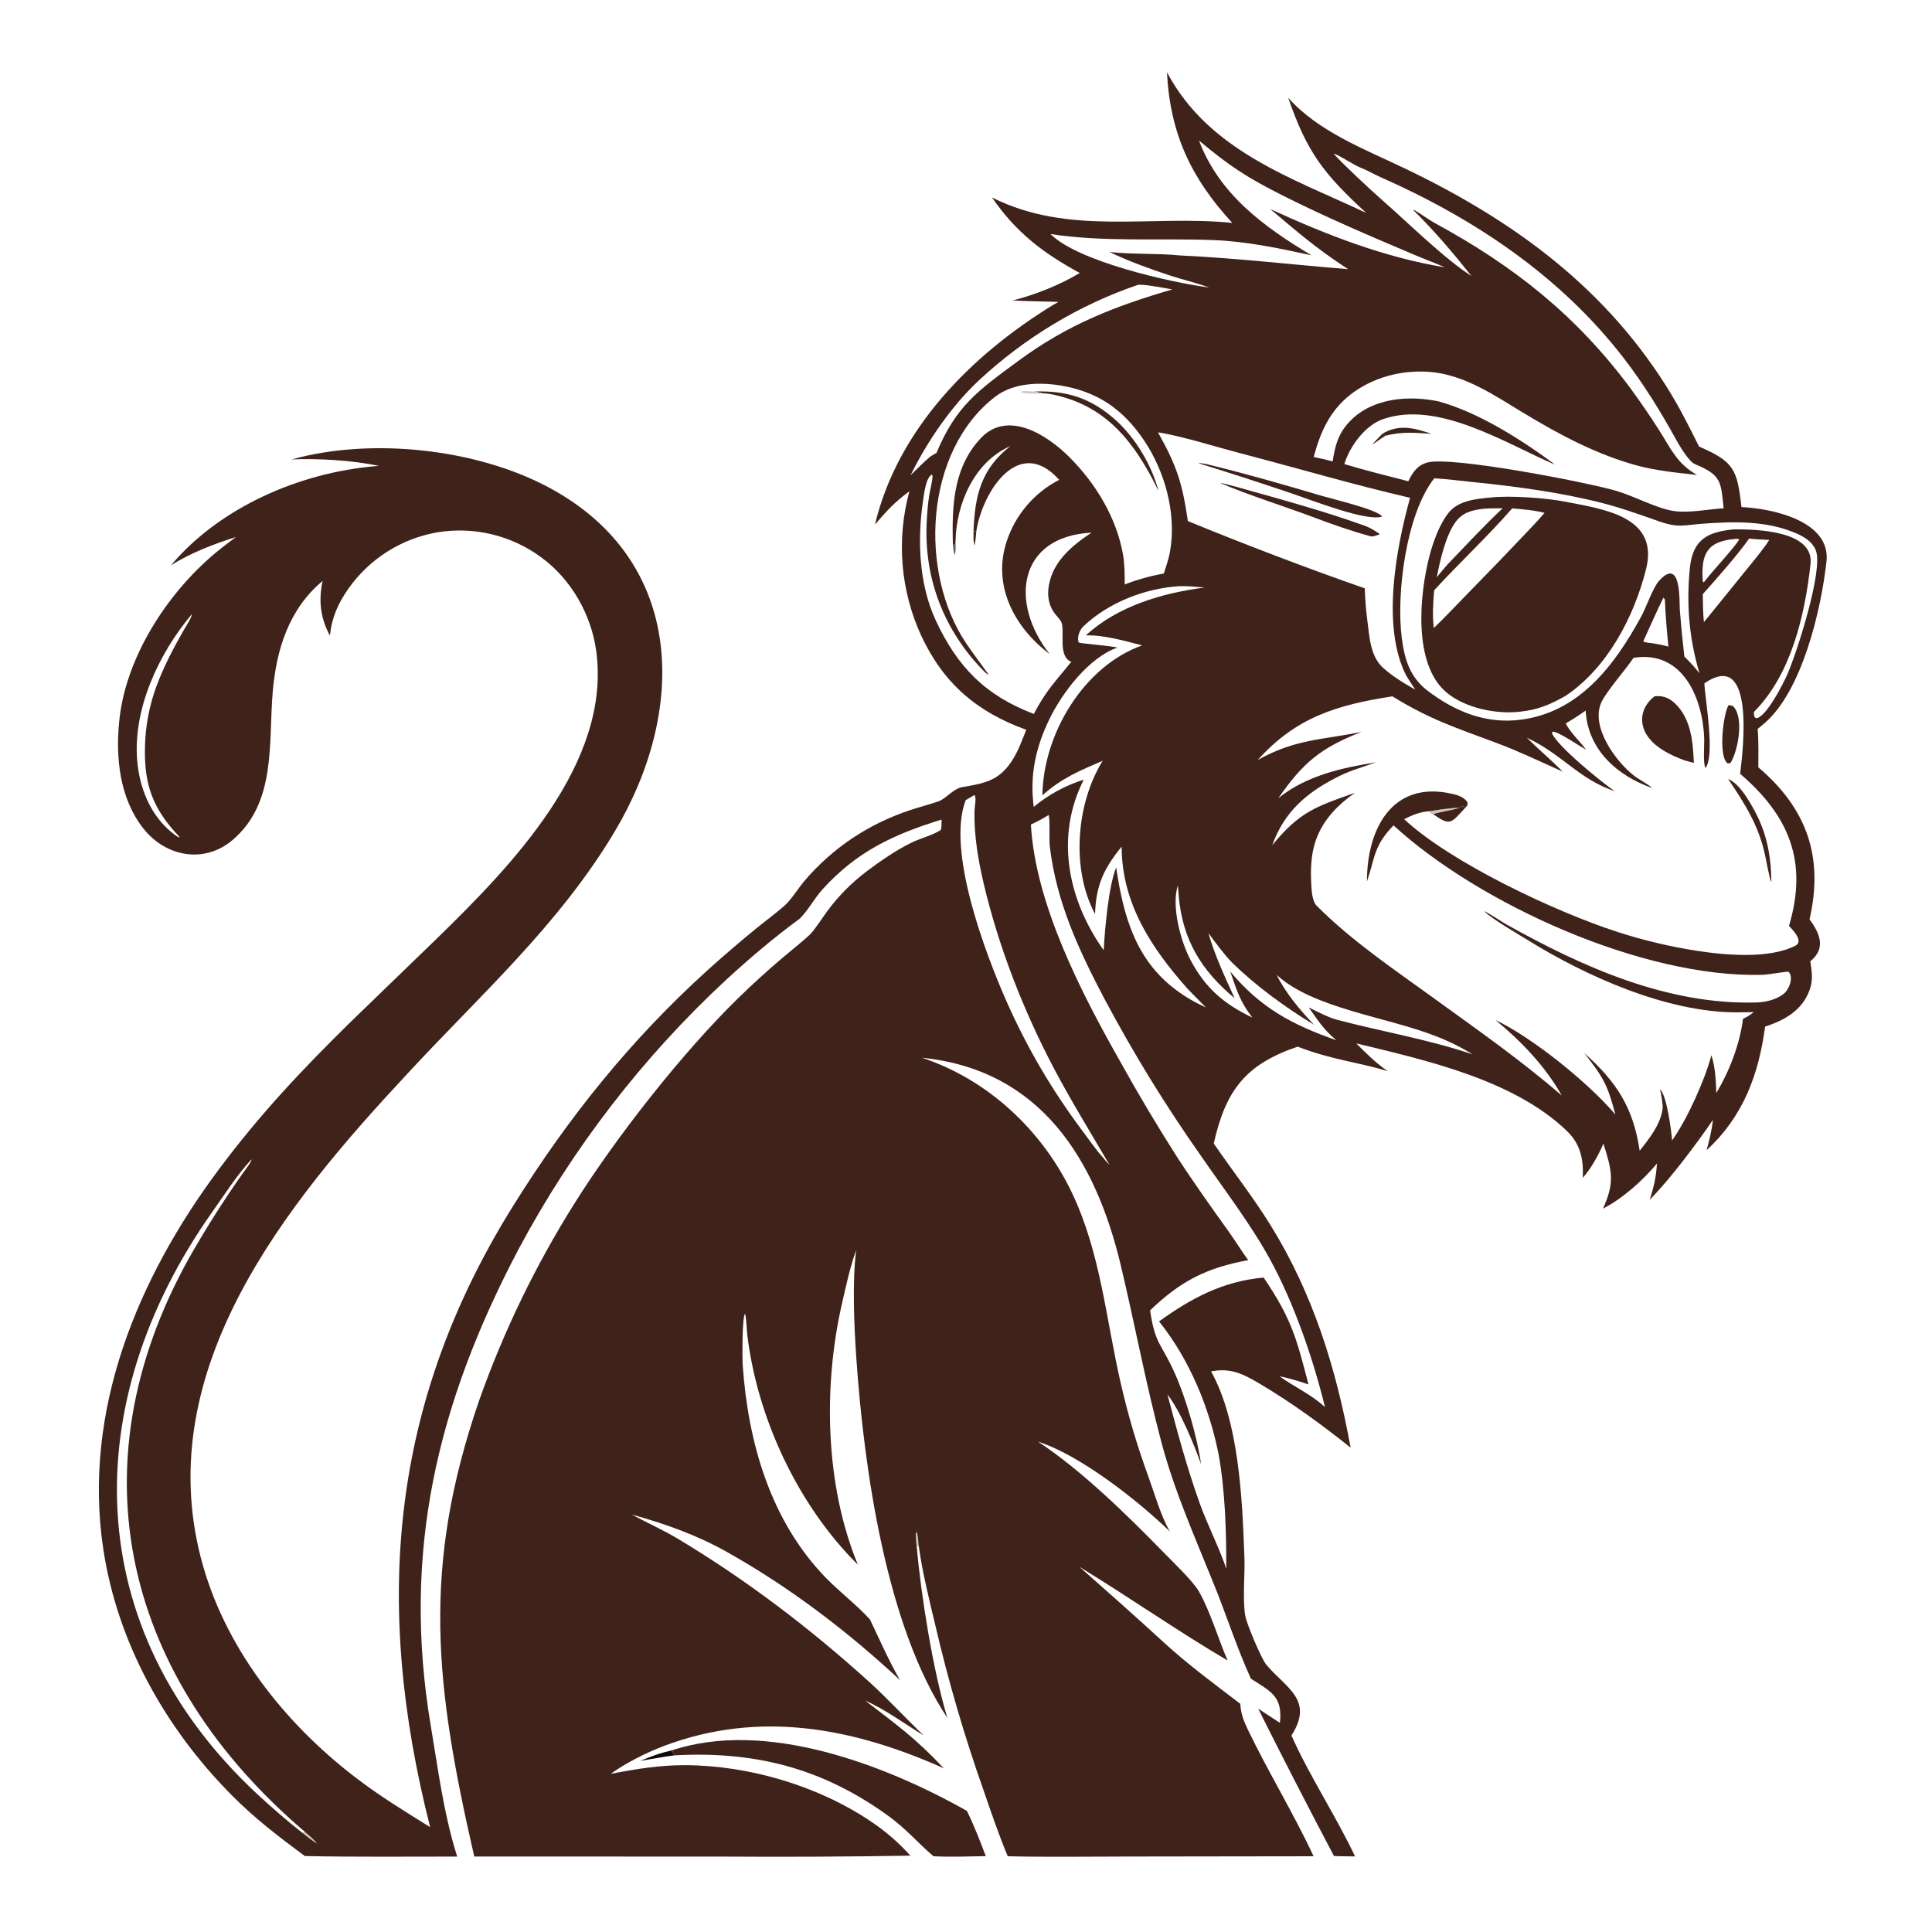 <svg version="1.1" xmlns="http://www.w3.org/2000/svg" style="display: block;" viewBox="0 0 2048 2048" width="1024" height="1024" preserveAspectRatio="none">
<path transform="translate(0,0)" fill="rgb(255,255,255)" d="M 0 0 L 2048 0 L 2048 2048 L 0 2048 L 0 0 z"/>
<path transform="translate(0,0)" fill="rgb(63,34,26)" d="M 1237.03 76.685 C 1281.68 160.212 1369.32 188.548 1448.23 225.688 C 1403.29 184.386 1385.59 161.69 1365.56 103.662 C 1397.29 139.361 1446.26 158.04 1488.57 178.258 C 1604.97 233.879 1704.39 306.34 1772.07 418.756 C 1782.89 436.726 1791.65 454.646 1801.08 473.372 C 1838.08 489.391 1841.49 497.45 1846.03 537.528 C 1878.2 538.963 1940.97 552.047 1936.14 595.303 C 1930.4 646.663 1910.49 731.464 1871.12 766.069 C 1868.51 768.336 1865.87 770.553 1863.18 772.721 C 1864.33 785.93 1863.95 800.057 1863.89 813.375 C 1915.54 857.278 1933.39 908.629 1918.18 974.491 C 1929.03 989.284 1936.06 1005.35 1918.98 1018.97 C 1920.58 1029.98 1922.2 1038.6 1918.22 1049.53 C 1910.37 1071.13 1891.71 1081.53 1871.09 1088.26 C 1864.26 1139.06 1847.92 1183.56 1809.08 1219.21 C 1812.13 1207.79 1814.44 1199.04 1815.75 1187.12 C 1799.27 1211.42 1769.92 1250.66 1748.76 1271.73 C 1753.15 1258.63 1755.59 1247.36 1756.44 1233.46 C 1741.19 1251.53 1720.26 1270.37 1699.22 1281.24 C 1711.93 1253.2 1708.8 1241.15 1699.7 1212.28 C 1694.31 1224.65 1686.77 1238.41 1677.83 1248.58 C 1678.66 1229.1 1675.58 1213 1661.12 1199.02 C 1604.48 1144.26 1509.93 1123.52 1437.68 1106.03 C 1447.56 1115.97 1459.44 1127.78 1471.09 1135.41 C 1434.92 1124.82 1413.82 1123.94 1375.54 1109.52 C 1320.75 1128.08 1299.35 1155.39 1286.61 1212.18 C 1306.31 1240.79 1328.16 1268.75 1346.45 1298.16 C 1391.86 1371.22 1416.41 1450.58 1431.7 1534.53 C 1401.04 1510.07 1368.76 1486.55 1334.98 1466.59 C 1317.63 1456.34 1304.32 1449.69 1283.79 1453.75 C 1313.31 1506.73 1316.78 1588.44 1319.03 1647.75 C 1320.1 1667.1 1316.91 1694.13 1319.99 1712.64 C 1321.42 1721.21 1337.1 1758.38 1342.25 1764.55 C 1362.94 1789.34 1393.37 1801.65 1369 1839.67 C 1386.63 1879.97 1417.28 1927.05 1436.4 1967.87 C 1429.19 1967.76 1421.17 1967.81 1414.05 1967.41 C 1386.71 1915.66 1359.94 1863.61 1333.75 1811.27 L 1356.75 1826.29 C 1359.85 1798.25 1347.35 1793.19 1326.03 1779.48 C 1310.68 1745.85 1299.45 1710.02 1285.4 1675.97 C 1265.95 1627.78 1244.89 1580.25 1231.43 1529.91 C 1214.75 1467.5 1203.08 1404.18 1188.06 1341.19 C 1161.35 1229.18 1103.22 1133.97 977.26 1121.24 C 1047.34 1144.41 1104.67 1198.18 1136.21 1264.21 C 1166.68 1328 1172.3 1397.91 1188.02 1466.28 C 1195.98 1500.9 1205.28 1532.14 1217.42 1565.54 C 1224.08 1583.87 1230.44 1606.78 1240.12 1623.46 C 1206.34 1590.68 1144.92 1542.42 1100.32 1528.18 C 1146.38 1558.52 1194.84 1606.02 1233.25 1645.41 C 1243.13 1655.54 1264.47 1675.8 1270.89 1687.01 C 1283.07 1708.26 1291.43 1737.6 1301.32 1760.19 C 1248.68 1729.29 1196.43 1692.65 1144.16 1660.86 C 1174.44 1687.6 1204.12 1713.88 1233.9 1741.24 C 1258.56 1763.91 1288.1 1785.82 1314.75 1806.05 C 1315.43 1816.94 1318.37 1824.35 1323.1 1834.17 C 1344.62 1878.83 1371.61 1922.85 1392.45 1967.72 L 1196.35 1967.99 C 1154.23 1968 1110.22 1968.7 1068.26 1967.71 C 1058.64 1944.77 1051 1922.05 1042.88 1898.57 C 1022.57 1841.27 1005.48 1782.88 991.687 1723.68 C 985.457 1697.62 977.487 1665.61 974.003 1639.41 L 971.621 1638.3 C 976.22 1690.15 988.796 1770.36 1004.28 1821.07 C 939.176 1723.48 915.841 1555.87 907.8 1440.6 C 905.427 1406.58 903.266 1358.24 907.6 1325.1 C 901.352 1342.09 896.706 1363.61 892.636 1381.33 C 872.469 1469.14 874.503 1574.34 909.389 1658.63 C 845.756 1595.7 802.433 1502.52 792.114 1414.5 C 791.574 1409.9 791.037 1395.77 789.77 1392.59 C 786.474 1396.95 786.849 1440.66 787.325 1447.46 C 793.054 1529.3 816.675 1611.58 874.886 1671.99 C 888.661 1686.29 908.811 1701.83 922.259 1716.77 C 931.717 1736.63 942.454 1760.99 953.98 1780.9 C 897.904 1728.8 836.894 1682.32 770.031 1644.84 C 738.066 1626.93 704.985 1615.3 669.876 1605.49 C 686.946 1614.84 702.395 1621.4 719.673 1631.8 C 792.201 1675.47 858.94 1726.3 921.641 1783.1 C 940.055 1799.78 960.496 1821.8 979.094 1839.64 C 960.046 1827.94 936.972 1811.21 917.068 1802.66 C 950.834 1828.54 970.772 1842.77 1000.39 1874.42 C 904.641 1831.64 805.373 1812.44 703.644 1850.84 C 685.427 1857.72 663.013 1869 647.361 1880.37 C 673.907 1875.22 699.142 1871.08 726.303 1871.16 C 793.628 1871.36 867.112 1893.02 922.805 1930.56 C 938.38 1940.89 952.574 1953.16 965.04 1967.08 C 899.044 1968.17 833.038 1968.49 767.035 1968.05 L 502.724 1967.97 C 461.441 1787.74 446.253 1663.26 508.064 1484.12 C 533.877 1411.26 567.65 1341.46 608.769 1276.01 C 652.88 1205.67 723.172 1116.01 782.818 1057.74 C 798.125 1042.85 813.94 1028.5 830.237 1014.7 C 838.794 1007.42 850.256 998.422 858.229 990.984 C 863.19 986.357 872.69 971.564 877.366 965.276 C 889.009 949.637 902.799 935.718 918.328 923.929 C 933.151 912.751 949.237 901.659 966.037 893.315 C 974.664 889.03 988.538 885.417 996.869 880.078 C 998.381 879.109 998.062 871.182 998.033 868.802 C 947.225 884.523 908.336 902.479 871.744 942.921 C 863.25 952.308 856.819 964.834 847.77 973.797 C 820.357 993.923 795.15 1015.33 770.066 1038.34 C 681.159 1120.79 606.63 1217.49 549.549 1324.47 C 462.981 1488.71 425.743 1646.53 456.745 1830.13 C 464.389 1875.4 470.199 1921.74 483.975 1965.88 C 484.204 1966.6 484.445 1967.32 484.698 1968.04 C 431.451 1968 376.246 1968.6 323.097 1967.48 C 295.018 1946.62 270.481 1928.02 245.643 1902.98 C 175.217 1832 124.453 1741.35 109.489 1642.08 C 87.389 1495.46 145.798 1355 232.185 1239.32 C 275.609 1181.18 319.374 1134.76 370.881 1084.08 L 463.334 994.649 C 541.183 918.634 648.273 809.551 632.02 690.031 C 626.774 651.453 605.479 613.963 573.728 590.802 C 542.269 567.579 502.788 557.991 464.181 564.198 C 425.939 570.664 391.854 592.115 369.479 623.795 C 358.395 639.499 351.675 654.658 349.725 673.761 C 339.638 655.221 337.489 636.453 342.011 615.807 C 306.269 645.56 292.89 688.562 289.09 733.519 C 284.493 787.901 293.097 850.614 246.746 890.272 C 216.513 916.14 175.471 908.149 151.899 878.138 C 126.935 846.355 122.469 803.685 126.366 764.689 C 132.983 695.54 179.602 624.811 233.474 581.982 C 238.944 577.69 244.468 573.469 250.047 569.319 C 226.523 576.672 202.208 586.073 181.303 599.193 C 233.432 537.317 318.175 500.969 397.836 494.18 L 401.615 493.869 C 374.3 488.003 337.292 485.757 309.221 487.007 C 393.824 463.484 505.667 475.525 582.851 517.303 C 727.843 595.784 727.548 754.695 651.248 882.104 C 591.725 981.498 508.501 1055.14 430.728 1139.41 C 303.424 1275.85 161.18 1450.41 212.803 1650.93 C 236.992 1744.88 300.431 1825.46 376.184 1883.71 C 402.618 1904.03 427.771 1919.25 455.98 1936.86 C 395.69 1700.02 413.406 1487.48 544 1278.2 C 602.242 1184.87 668.236 1102.59 749.927 1028.55 C 766.796 1013.35 784.03 998.56 801.614 984.196 C 811.304 976.321 821.86 968.556 831.159 960.468 C 838.865 953.766 845.928 941.857 852.623 933.964 C 882.743 898.457 921.677 872.812 965.837 858.413 C 975.433 855.284 985.515 852.697 995.072 849.386 C 1002.97 846.443 1010.49 836.046 1020.1 834.372 C 1044.47 830.129 1059.62 827.653 1073.83 804.705 C 1079.57 795.431 1083.7 784.15 1087.86 773.608 C 1035.85 754.803 1000.18 724.73 976.458 673.687 C 954.502 625.78 950.087 571.678 963.985 520.845 C 948.58 531.936 939.829 541.736 927.484 556.041 C 951.843 454.415 1029.84 376.238 1116.56 323.089 C 1118.36 321.991 1120.2 320.959 1122.08 319.993 C 1106.43 319.502 1089.01 319.396 1073.52 318.507 C 1097.3 312.508 1123.45 302.074 1144.6 289.39 C 1105.48 268.08 1077.43 246.749 1051.53 209.339 C 1133.63 250.425 1218.99 227.446 1306.28 236.278 C 1262.46 188.787 1240.32 141.392 1237.03 76.685 z"/>
<path transform="translate(0,0)" fill="rgb(205,197,194)" d="M 971.621 1638.3 C 970.841 1633.34 970.823 1629.98 970.686 1625.01 L 972.058 1624.42 C 973.429 1630.82 973.28 1633.38 974.003 1639.41 L 971.621 1638.3 z"/>
<path transform="translate(0,0)" fill="rgb(255,255,255)" d="M 1731.61 697.353 C 1784.44 688.714 1805.43 741.631 1806.54 783.573 C 1806.73 790.503 1805.1 809.222 1807.91 814.153 C 1818.25 800.48 1807.52 741.649 1806.69 724.414 C 1861.15 686.868 1847.55 796.234 1844.6 820.228 C 1896.84 865.132 1916.66 913.451 1896.39 981.562 C 1900.5 985.806 1912.28 997.778 1903.17 1002.47 C 1875.48 1016.72 1828.66 1012.55 1798.95 1007.91 C 1770.28 1003.49 1742.01 996.771 1714.42 987.825 C 1649.71 966.96 1537.81 914.531 1488.44 868.322 C 1496.97 864.132 1505.77 860.334 1515.46 859.965 C 1522.48 858.758 1540.64 855.994 1547.1 856.422 C 1549.87 854.316 1548.45 854.541 1551.27 854.736 L 1553.14 856.409 C 1556.04 852.703 1555.53 854.654 1555.65 850.659 C 1552.45 845.174 1545.61 842.935 1539.71 841.564 C 1475.08 826.56 1448.89 879.908 1449.05 934.242 L 1449.35 933.391 C 1457.96 908.049 1456.02 896.947 1477.18 874.94 C 1567.99 958.178 1741.42 1036.9 1868.08 1033.34 C 1875.56 1033.13 1893.59 1029.57 1896.02 1030.15 C 1901.55 1036.29 1896.62 1048.98 1890.6 1053.66 C 1882.89 1059.66 1871.72 1062.38 1862.04 1062.66 C 1767.5 1065.39 1677.69 1025.13 1596.86 979.927 C 1593.37 977.973 1574.99 965.94 1573.37 965.973 C 1581.79 974.396 1608.64 989.792 1619.28 996.399 C 1681.27 1034.9 1766.71 1073.12 1840.9 1073.15 C 1846.99 1073.14 1853.09 1073.06 1859.18 1072.91 C 1855.33 1075.58 1851.99 1078.25 1847.64 1079.92 C 1844.51 1106.06 1833.16 1136.04 1819.33 1158.56 C 1819.01 1146.24 1818.16 1130.39 1814.15 1118.57 C 1807.41 1144.51 1788.3 1186.86 1772.5 1208.91 C 1771.67 1198.51 1766.92 1161.16 1759.75 1154.81 C 1760.76 1159.29 1763.08 1171.45 1762.42 1175.75 C 1759.8 1192.75 1748.38 1206.71 1738.16 1219.85 C 1731.34 1174.42 1714.07 1147.23 1679.4 1116.28 C 1699.18 1141.62 1704.03 1149.51 1712.34 1181.43 C 1684.03 1148.04 1625.16 1100.31 1585.24 1081.26 C 1612.27 1103.42 1638.34 1130.59 1655.47 1161.25 C 1612.03 1123.7 1566.59 1091.98 1520.2 1058.35 C 1477.42 1027.34 1432.92 997.534 1395.53 959.92 C 1391.84 956.242 1390.64 947.269 1390.32 942.439 C 1388.01 911.028 1390.81 885.706 1412.43 861.237 C 1419.53 853.352 1427.57 846.36 1436.36 840.416 C 1394.59 854.997 1377.25 860.882 1348.63 895.991 C 1361.59 859.824 1385.92 839.371 1420.02 822.521 C 1432.85 816.181 1445.43 813.046 1458.47 808.069 C 1422.36 814.028 1384.41 822.175 1355.01 846.237 C 1380.87 808.887 1399.83 792.662 1443.5 775.796 C 1401.73 784.423 1373.2 783.208 1333.22 805.668 C 1374.11 760.018 1417.84 747.168 1476.02 738.151 C 1516 762.907 1544.02 771.644 1587.4 787.931 C 1611.25 796.885 1633.57 807.717 1656.69 818.03 C 1643.84 805.211 1630.22 793.681 1618.51 782.059 C 1656.22 799.601 1673.25 825.774 1711.66 838.678 C 1697.18 828.809 1650.68 790.839 1645.08 777.139 L 1645.92 775.637 C 1651.82 775.257 1673.4 790.503 1681.28 794.552 C 1674.13 785.259 1665.01 776.922 1659.7 766.916 C 1667.59 762.229 1673.4 758.528 1680.86 753.216 C 1683.08 794.66 1714.28 822.436 1751.68 835.455 C 1745.71 830.33 1737.5 826.456 1732.04 822.198 C 1712.89 807.277 1685.67 770.374 1697.52 744.476 C 1702.65 733.274 1723.13 709.932 1731.61 697.353 z"/>
<path transform="translate(0,0)" fill="rgb(63,34,26)" d="M 1547.1 856.422 C 1549.87 854.316 1548.45 854.541 1551.27 854.736 L 1553.14 856.409 C 1538.24 872.325 1537.77 876.115 1519.24 863.128 C 1516.91 862.316 1517.43 862.178 1515.46 859.965 C 1522.48 858.758 1540.64 855.994 1547.1 856.422 z"/>
<path transform="translate(0,0)" fill="rgb(205,197,194)" d="M 1515.46 859.965 C 1522.48 858.758 1540.64 855.994 1547.1 856.422 C 1538.92 859.101 1524.39 861.047 1519.24 863.128 C 1516.91 862.316 1517.43 862.178 1515.46 859.965 z"/>
<path transform="translate(0,0)" fill="rgb(63,34,26)" d="M 1753.89 738.129 C 1754.64 738.055 1755.39 737.993 1756.15 737.944 C 1763.87 737.468 1770.43 740.602 1775.9 745.964 C 1792.82 762.536 1794.55 786.727 1795.58 808.74 C 1792.17 808.001 1787.91 806.596 1784.5 805.575 C 1771.45 800.64 1756.8 793.627 1748 782.419 C 1736.31 767.545 1738.94 749.574 1753.89 738.129 z"/>
<path transform="translate(0,0)" fill="rgb(63,34,26)" d="M 1832.33 747.484 C 1834.62 747.652 1834.65 747.771 1836.9 748.373 C 1848.96 759.662 1842.76 794.996 1834.64 808.431 C 1833.16 809.217 1833.33 809.025 1831.64 809.379 C 1821.37 803.101 1826.25 758.039 1832.33 747.484 z"/>
<path transform="translate(0,0)" fill="rgb(63,34,26)" d="M 1831.89 825.727 C 1843.8 830.695 1853.8 848.196 1859.69 858.992 C 1873.09 883.597 1877.45 907.592 1877.72 935.212 C 1876.01 932.612 1872.15 911.924 1871.31 907.778 C 1864.78 875.809 1849.81 852.319 1831.89 825.727 z"/>
<path transform="translate(0,0)" fill="rgb(255,255,255)" d="M 1520.38 507.04 C 1533.82 507.743 1547.4 509.617 1560.8 510.969 C 1607.59 515.688 1655.56 522.078 1701.14 533.932 C 1716.36 537.892 1731.17 543.11 1746.04 548.209 C 1755.18 551.344 1764.97 555.423 1774.53 556.767 C 1783.4 558.015 1794.03 555.954 1803 555.283 C 1836.57 552.772 1871.29 551.583 1902.99 564.89 C 1911.98 568.664 1921.33 574.101 1924.94 583.694 C 1932.78 604.553 1904.91 691.58 1894.45 715.303 C 1890.11 725.13 1873.24 758.198 1862.65 761.202 C 1861.26 761.598 1861.42 761.184 1859.99 760.24 C 1859.37 758.811 1858.62 755.259 1859.68 754.188 C 1898.85 714.72 1913.28 651.808 1919.24 597.931 C 1923.15 562.592 1862.23 560.98 1838.2 561.136 C 1810.91 563.712 1794.44 571.216 1791.35 601.976 C 1787.48 640.517 1790.49 676.471 1801.51 713.643 C 1795.79 706.513 1791.93 702.371 1785.45 695.868 C 1783.57 679.433 1781.98 662.967 1780.67 646.476 C 1780.06 637.664 1782.45 589.334 1758.63 615.74 C 1752.18 622.893 1745.01 643.893 1739.8 653.443 C 1711.8 704.725 1674.76 754.628 1612.5 762.865 C 1575.47 767.802 1542.41 754.439 1513.26 732.156 C 1494.47 717.789 1488.82 698.811 1485.92 676.153 C 1479.88 629.018 1490.73 544.443 1520.38 507.04 z"/>
<path transform="translate(0,0)" fill="rgb(63,34,26)" d="M 1579.84 527.404 C 1601.58 525.061 1639.14 527.826 1660.12 531.971 C 1700.37 539.921 1758.98 547.5 1744.84 603.556 C 1732.02 654.384 1703.5 708.485 1659.22 737.862 C 1643.2 746.794 1630.38 752.46 1611.55 754.374 C 1586.53 757.43 1553.19 750.743 1533.29 733.978 C 1497.59 703.916 1504.76 630.168 1515.13 589.997 C 1519.15 574.428 1525.93 555.554 1535.86 543.202 C 1545.91 530.683 1565.01 528.757 1579.84 527.404 z"/>
<path transform="translate(0,0)" fill="rgb(255,255,255)" d="M 1602.98 538.913 C 1614.6 539.948 1625.97 540.735 1637.27 543.638 C 1629.9 552.543 1618.33 564.215 1610.19 572.865 C 1586.26 598.291 1561.55 623.08 1537.33 648.283 C 1531.64 654.236 1525.82 660.055 1519.86 665.735 C 1518.32 651.047 1519.12 640.247 1520.26 625.701 C 1546.61 597.012 1577.45 568.209 1602.98 538.913 z"/>
<path transform="translate(0,0)" fill="rgb(255,255,255)" d="M 1571.89 539.363 C 1577.38 538.785 1587.07 538.882 1592.9 538.767 C 1573.35 557.063 1553.07 578.967 1534.4 598.366 C 1530.45 602.753 1526.76 607.385 1523.03 611.965 C 1526.48 594.337 1532.44 567.342 1543.21 553.034 C 1550.71 543.058 1560.4 540.877 1571.89 539.363 z"/>
<path transform="translate(0,0)" fill="rgb(255,255,255)" d="M 1095.9 756.802 C 1044.94 737.397 1015.15 707.568 991.891 657.529 C 974.206 619.477 972.345 572.924 978.301 531.965 C 979.406 524.367 981.181 507.062 987.526 503.17 L 988.48 503.754 C 988.657 509.995 985.964 518.757 984.94 525.453 C 983.511 534.797 982.968 542.487 982.42 552.038 C 978.92 613.077 1000.98 669.426 1044.14 712.65 C 1044.7 713.206 1046.15 714.334 1046.84 714.865 L 1047.65 714.679 C 1039.76 703.547 1032.53 694.313 1024.49 682.404 C 973.554 607.014 979.785 478.244 1055.04 420.446 C 1074.5 405.501 1103.04 404.833 1126.13 408.969 C 1164.38 415.814 1190.68 434.34 1212.42 466.352 C 1235.02 499.65 1247.44 544.9 1240.21 584.984 C 1238.87 592.42 1236.05 600.82 1233.64 607.968 C 1219.52 610.512 1205.67 614.378 1192.27 619.515 C 1192.19 608.863 1192.28 598.257 1190.39 587.675 C 1183.52 548.674 1161.47 512.497 1133.78 484.759 C 1110.58 461.508 1068.42 433.777 1039.48 464.697 C 1012.57 493.444 1009.4 530.437 1009.91 567.609 C 1009.96 570.785 1010.02 573.96 1010.1 577.135 L 1011.25 578.441 C 1012.54 577.3 1012.46 575.531 1012.91 573.4 C 1013.72 533.775 1032.92 489.428 1071.03 472.913 C 1040.14 496.904 1033.32 525.217 1031.97 563.28 L 1034.95 563.021 C 1041.41 521.357 1080 460.608 1122.76 508.649 C 1096.37 522.265 1076.38 545.699 1067.1 573.905 C 1051.66 620.615 1075.28 665.314 1112.69 693.308 C 1070.14 639.533 1078.54 568.728 1157.08 564.617 C 1136.71 578.127 1116.59 594.607 1111.91 620.085 C 1109.96 630.693 1111.31 640.961 1117.63 649.732 C 1119.79 652.734 1124.19 656.845 1125.36 660.189 C 1128.8 669.986 1121.27 696.116 1135.64 701.574 C 1119.42 721.64 1108.65 732.171 1095.9 756.802 z"/>
<path transform="translate(0,0)" fill="rgb(59,40,32)" d="M 1031.97 563.28 L 1034.95 563.021 C 1034.26 569.127 1034.48 572.039 1032.93 578.201 C 1031.63 573.59 1031.98 568.172 1031.97 563.28 z"/>
<path transform="translate(0,0)" fill="rgb(103,96,95)" d="M 1010.1 577.135 L 1011.25 578.441 C 1012.54 577.3 1012.46 575.531 1012.91 573.4 C 1012.99 578.319 1013.45 583.546 1012.15 588.193 C 1010.57 585.578 1010.44 580.387 1010.1 577.135 z"/>
<path transform="translate(0,0)" fill="rgb(63,34,26)" d="M 1096.61 415.05 C 1131.27 413.814 1157.1 422.137 1183.3 445.928 C 1203.77 464.518 1221.13 493.575 1228.03 520.393 C 1207.02 477.331 1181.14 439.237 1133.68 423.027 C 1126.53 420.582 1112.89 416.758 1105.39 416.949 L 1096.61 415.05 z"/>
<path transform="translate(0,0)" fill="rgb(205,197,194)" d="M 1105.39 416.949 C 1097.22 417.394 1090.04 417.646 1082.02 416.035 L 1082.75 414.596 L 1082.87 416.322 L 1083.85 414.553 C 1088.26 414.629 1092.21 414.744 1096.61 415.05 L 1105.39 416.949 z"/>
<path transform="translate(0,0)" fill="rgb(255,255,255)" d="M 1413.62 162.885 C 1420.16 164.462 1434.51 174.829 1442.2 177.684 C 1448.43 179.997 1456.64 184.803 1463.01 187.613 C 1562.34 231.423 1653.59 292.257 1720.62 378.85 C 1742.1 406.605 1760.3 436.095 1777.19 466.796 C 1780.63 473.042 1790.45 489.408 1796.62 491.948 C 1825.08 503.677 1824.13 510.663 1827.13 538.812 C 1810.19 539.777 1790.18 544.214 1773.53 541.582 C 1756 538.812 1732.22 525.902 1713.51 520.394 C 1681.88 511.083 1536.44 482.922 1512.33 490.453 C 1501.96 493.695 1497.44 500.992 1492.86 510.14 C 1470.67 504.363 1446.86 498.595 1425.04 491.934 C 1430.8 473.068 1447.07 450.904 1465.97 444.335 C 1524.59 423.95 1596.34 470.283 1648.52 492.607 C 1613.33 466.367 1566.88 436.791 1524.47 425.382 C 1523.02 425.09 1521.58 424.817 1520.13 424.562 C 1487.88 418.917 1449.99 423.382 1427.69 450.194 C 1417.7 462.217 1415.08 474.043 1412.65 489.111 C 1405.51 487.203 1399.79 485.88 1392.54 484.466 C 1399.6 458.194 1409.55 435.47 1431.53 418.304 C 1454.82 400.123 1485.22 392.12 1514.44 394.146 C 1552.13 396.732 1584.33 419.278 1615.84 438.269 C 1653.45 460.941 1692.5 481.803 1735.15 493.422 C 1755.91 499.076 1777.53 501.061 1798.9 503.458 C 1777.63 491.395 1771.56 476.12 1758.9 456.295 C 1749.08 440.863 1738.75 425.767 1727.92 411.033 C 1670.83 334.324 1604.9 282.127 1521.44 236.708 C 1514.01 232.668 1506.63 226.93 1499.03 222.523 L 1498.46 222.93 C 1521.43 245.851 1539.61 267.204 1559.76 292.503 C 1532.26 275.265 1491.43 235.099 1466.17 212.999 C 1453.71 202.091 1424.2 174.685 1413.62 162.885 z"/>
<path transform="translate(0,0)" fill="rgb(63,34,26)" d="M 1465.27 459.838 C 1482.82 449.221 1499.4 453.741 1517.47 459.864 C 1500.59 458.692 1485.03 457.407 1468.64 461.933 L 1465.27 459.838 z"/>
<path transform="translate(0,0)" fill="rgb(59,40,32)" d="M 1465.27 459.838 L 1468.64 461.933 C 1464.27 464.606 1458.74 468.6 1454.44 471.551 C 1457.8 467.506 1461.63 463.651 1465.27 459.838 z"/>
<path transform="translate(0,0)" fill="rgb(255,255,255)" d="M 1227.53 458.328 C 1249.99 461.496 1292.52 474.683 1315.3 480.616 C 1374.95 496.146 1434.61 513.836 1494.73 527.702 C 1479.78 581.593 1464.11 665.282 1490.95 716.678 C 1493.77 721.343 1497.27 726.467 1500.29 731.078 C 1488.5 724.436 1476.21 717.04 1466.17 707.976 C 1452.38 695.514 1451.71 674.884 1449.43 657.595 C 1448.01 646.794 1446.98 634.507 1446.73 623.651 C 1388.21 603.41 1316.5 575.956 1259.19 552.383 C 1253.37 512.82 1247.88 494.588 1227.53 458.328 z"/>
<path transform="translate(0,0)" fill="rgb(63,34,26)" d="M 1270.12 490.952 C 1274.36 490.936 1277.92 491.72 1282.02 492.725 C 1321.7 502.489 1361.23 513.763 1400.39 525.418 C 1411.5 528.723 1460.6 540.297 1465.08 547.511 C 1449.56 553.427 1390.25 530.166 1372.05 524.005 C 1338.23 512.51 1304.25 501.492 1270.12 490.952 z"/>
<path transform="translate(0,0)" fill="rgb(63,34,26)" d="M 1293.29 511.958 C 1297.68 512.204 1322.05 519.318 1327.94 520.957 C 1367.68 532.007 1407.84 543.367 1446.67 557.32 C 1452.07 559.26 1457.62 562.508 1462.22 565.857 L 1462.07 566.882 C 1458.28 567.166 1456.34 569.375 1452.75 568.418 C 1432.31 562.974 1411.87 555.612 1392.03 548.194 C 1359.47 536.017 1325.27 525.516 1293.29 511.958 z"/>
<path transform="translate(0,0)" fill="rgb(255,255,255)" d="M 1111.64 863.881 C 1113.35 870.66 1111.85 889.127 1112.87 897.634 C 1119.86 956.124 1143.46 1006.97 1170.59 1058.5 C 1201.32 1116.32 1235.64 1172.16 1273.35 1225.68 C 1297.36 1260.47 1326.45 1298.55 1346.46 1335.28 C 1371.92 1382.02 1391.84 1439.86 1404.53 1491.51 C 1388.65 1477.24 1371.95 1470.28 1356.38 1458.92 C 1367.07 1461.02 1376.74 1464.08 1387.03 1467.55 C 1374.25 1418.21 1369.07 1397.97 1339.5 1354.26 C 1296.32 1358.2 1262.94 1376.04 1228.64 1400.74 C 1260.83 1440.96 1281.67 1491.3 1291.77 1541.61 C 1298.8 1580.89 1299.98 1623.34 1299.89 1663.04 C 1294.23 1644.77 1279.5 1615.29 1271.97 1594.22 C 1257.8 1554.63 1248.33 1518.7 1237.52 1478.16 C 1251.51 1496.12 1265.55 1530.84 1273.2 1552.18 C 1269.23 1523.82 1257.1 1481.94 1245.37 1455.81 C 1230.69 1423.09 1224.53 1425.48 1219.13 1389.08 C 1251.61 1357.77 1279.43 1343.83 1323.14 1335.81 C 1316.19 1326.28 1309.51 1315.36 1302.47 1305.53 C 1283.76 1279.39 1264.74 1252.75 1247.27 1225.74 C 1226.13 1192.56 1206 1158.75 1186.93 1124.34 C 1146.06 1052.13 1097.53 958.278 1092.79 874.015 C 1100.58 870.426 1104.37 868.417 1111.64 863.881 z"/>
<path transform="translate(0,0)" fill="rgb(255,255,255)" d="M 1270.98 148.961 C 1303.03 175.933 1322.06 188.261 1359.27 207.024 C 1405.74 230.449 1452.24 250.159 1500.09 270.452 C 1510.55 274.888 1521.15 278.724 1531.51 283.356 C 1467.17 272.814 1405.48 248.702 1346.52 221.603 C 1376.87 247.193 1394.75 262.866 1429.03 285.333 C 1367.35 280.311 1313.16 273.771 1250.79 270.778 C 1227.54 268.395 1201.54 269.812 1176.24 267.154 C 1194.92 276.361 1219.72 285.307 1239.55 291.85 C 1253.59 296.483 1267.52 299.553 1281.85 304.809 C 1239.94 299.261 1142.01 276.926 1113.58 248.063 C 1169.08 256.782 1229.69 252.358 1285.76 254.475 C 1321.26 255.815 1355.69 263.107 1390.26 270.622 C 1340 240.647 1292.5 206.067 1270.98 148.961 z"/>
<path transform="translate(0,0)" fill="rgb(255,255,255)" d="M 1249.3 621.427 C 1258.53 621.016 1267.68 621.971 1276.86 622.826 C 1232.35 628.548 1184.82 642.391 1151.07 673.519 C 1170.77 673.052 1191.54 679.283 1210.71 684.117 C 1148.46 706.367 1105.76 778.4 1104.99 843.09 C 1125.41 824.782 1144.05 817.202 1168.9 806.466 C 1140.71 851.845 1135.24 921.265 1160.8 968.932 C 1161.72 938.397 1170.09 920.763 1188.98 897.46 C 1189.14 957.655 1220.58 1005.16 1259.08 1048.38 L 1278.21 1067.83 C 1267.02 1062.9 1256.42 1056.71 1246.63 1049.37 C 1203.52 1017.28 1190.73 970.387 1183.19 919.501 C 1175.14 939.278 1171.15 984.988 1169.97 1007.34 C 1131.94 953.856 1118.28 886.718 1148.83 826.469 C 1129.45 832.567 1111.45 842.362 1095.8 855.31 C 1091.47 821.731 1097.75 792.565 1112.43 762.277 C 1125.96 734.357 1154.3 696.849 1184.58 686.462 C 1175.48 684.248 1146.8 682.499 1143.37 680.983 C 1141.56 675.482 1144.3 667.915 1148.35 664.043 C 1174.75 638.775 1213.54 623.803 1249.3 621.427 z"/>
<path transform="translate(0,0)" fill="rgb(255,255,255)" d="M 320.777 1943.12 C 303.874 1929.76 287.535 1915.71 271.804 1900.99 C 84.458 1726.1 82.3 1486.78 224.973 1284.77 C 237.709 1266.74 251.585 1245 266.543 1229.03 C 267.392 1230.7 258.841 1241.61 257.239 1243.88 C 236.686 1273.05 217.586 1303.21 200.009 1334.25 C 76.297 1557.09 133.357 1780.36 323.349 1941.94 L 320.777 1943.12 z"/>
<path transform="translate(0,0)" fill="rgb(255,255,255)" d="M 1032.88 842.768 C 1035.4 844.881 1033.09 855.421 1032.99 859.992 C 1032.44 885.358 1036.94 911.955 1042.75 936.607 C 1058.51 1003.45 1084.51 1070.17 1116.4 1131.01 C 1134.53 1165.6 1156.5 1201.26 1176.24 1235.01 C 1172.75 1231.47 1170.27 1228.39 1167.13 1224.58 C 1162.86 1220.05 1150.68 1203.19 1146.67 1197.76 C 1115.08 1155.54 1088.36 1109.88 1067.02 1061.66 C 1044.8 1011.35 1003 901.721 1023.7 848.158 L 1032.88 842.768 z"/>
<path transform="translate(0,0)" fill="rgb(255,255,255)" d="M 1248.58 938.565 C 1248.86 942.519 1249.18 946.47 1249.54 950.419 C 1253.76 996.398 1273.37 1028.71 1308.78 1058.18 C 1299.17 1037.5 1286.91 1010.69 1281 989.201 C 1287.57 998.024 1298.14 1012.5 1305.71 1020.01 C 1330.26 1044.37 1363.23 1068.46 1392.83 1086.18 C 1377.8 1070.37 1363.09 1053.08 1353.32 1033.43 C 1392.12 1069.11 1471.2 1078.21 1522.24 1098.46 C 1535.76 1103.65 1548.76 1110.09 1561.07 1117.71 C 1513.84 1101.75 1466.02 1093.73 1418.01 1081.21 C 1408.42 1078.71 1396.39 1072.37 1387.33 1067.98 C 1397.79 1082.53 1402.94 1091.29 1416.61 1102.7 C 1370.37 1086.55 1336.16 1068.46 1304.13 1029.85 C 1311.18 1050.19 1314.24 1061.45 1327.5 1078.61 C 1297.53 1064.41 1277.54 1047.25 1261.88 1017.43 C 1251.54 997.757 1241.45 960.28 1248.58 938.565 z"/>
<path transform="translate(0,0)" fill="rgb(255,255,255)" d="M 1205.95 302.063 C 1211.06 300.725 1236.29 305.686 1242.69 306.795 C 1181.77 324.581 1131.67 344.051 1079.75 382.368 C 1037.23 413.736 1013.72 429.783 992.716 480.047 L 986.102 484.006 C 978.807 490.218 972.063 497.063 965.236 503.79 L 965.718 502.805 C 983.361 467.227 1009.12 429.657 1038.3 402.634 C 1086.55 357.95 1143.76 323.276 1205.95 302.063 z"/>
<path transform="translate(0,0)" fill="rgb(255,255,255)" d="M 1854.1 570.907 C 1860.95 571.735 1868.53 571.974 1875.47 572.332 C 1869.87 581.384 1858.65 594.836 1851.78 603.294 L 1816.77 646.52 L 1806.22 659.469 C 1805.15 649.088 1805.13 640.185 1805.03 629.799 C 1818.92 614.325 1842.85 587.196 1854.1 570.907 z"/>
<path transform="translate(0,0)" fill="rgb(255,255,255)" d="M 203.374 651.03 C 203.379 654.343 197.506 663.202 195.599 666.526 C 184.35 686.119 173.66 706.26 165.811 727.502 C 158.233 748.079 154.127 769.772 153.663 791.695 C 152.585 832.868 162.7 858.135 190.18 887.057 L 189.877 887.774 L 187.002 886.192 C 184.804 884.591 182.664 882.914 180.584 881.163 C 158.768 862.682 147.856 834.45 145.458 806.499 C 140.724 751.31 168.428 692.483 203.374 651.03 z"/>
<path transform="translate(0,0)" fill="rgb(255,255,255)" d="M 1838.43 571.42 C 1841.15 571.005 1840.98 571.03 1843.68 571.649 C 1840.18 578.739 1814.73 605.972 1807.83 615.199 L 1806 617.35 L 1805.03 616.231 C 1803.01 587.942 1809.09 573.978 1838.43 571.42 z"/>
<path transform="translate(0,0)" fill="rgb(255,255,255)" d="M 1763.28 633.486 C 1763.8 634.154 1764.32 634.823 1764.84 635.491 C 1765.44 651.049 1766.98 670.47 1768.61 685.412 C 1762.35 683.734 1758.15 682.923 1751.76 681.849 C 1747.92 681.522 1746.36 681.287 1742.6 680.449 L 1742.07 679.544 C 1749.02 664.297 1755.94 648.49 1763.28 633.486 z"/>
<path transform="translate(0,0)" fill="rgb(205,197,194)" d="M 323.349 1941.94 C 327.787 1945.76 332.718 1949.59 336.073 1954.34 C 331.421 1951.61 324.921 1946.64 320.777 1943.12 L 323.349 1941.94 z"/>
<path transform="translate(0,0)" fill="rgb(63,34,26)" d="M 712.26 1855.44 C 811.91 1822.33 938.402 1870.8 1024.92 1919.6 C 1032.74 1935.35 1038.69 1951.18 1045.01 1967.58 C 1028.18 1967.91 1006.17 1968.63 989.467 1967.68 C 972.234 1952.92 960.881 1938.83 941.392 1924.72 C 871.394 1874.05 799.474 1856.08 714.864 1860.74 L 714.581 1859.56 C 712.383 1858.32 713.318 1859.14 712.141 1856.67 L 713.482 1856.66 L 712.26 1855.44 z"/>
<path transform="translate(0,0)" fill="rgb(18,8,6)" d="M 678.836 1866.52 C 691.103 1861.48 699.374 1858.36 712.26 1855.44 L 713.482 1856.66 L 712.141 1856.67 C 713.318 1859.14 712.383 1858.32 714.581 1859.56 L 714.864 1860.74 C 702.872 1862.23 690.842 1864.7 678.836 1866.52 z"/>
</svg>